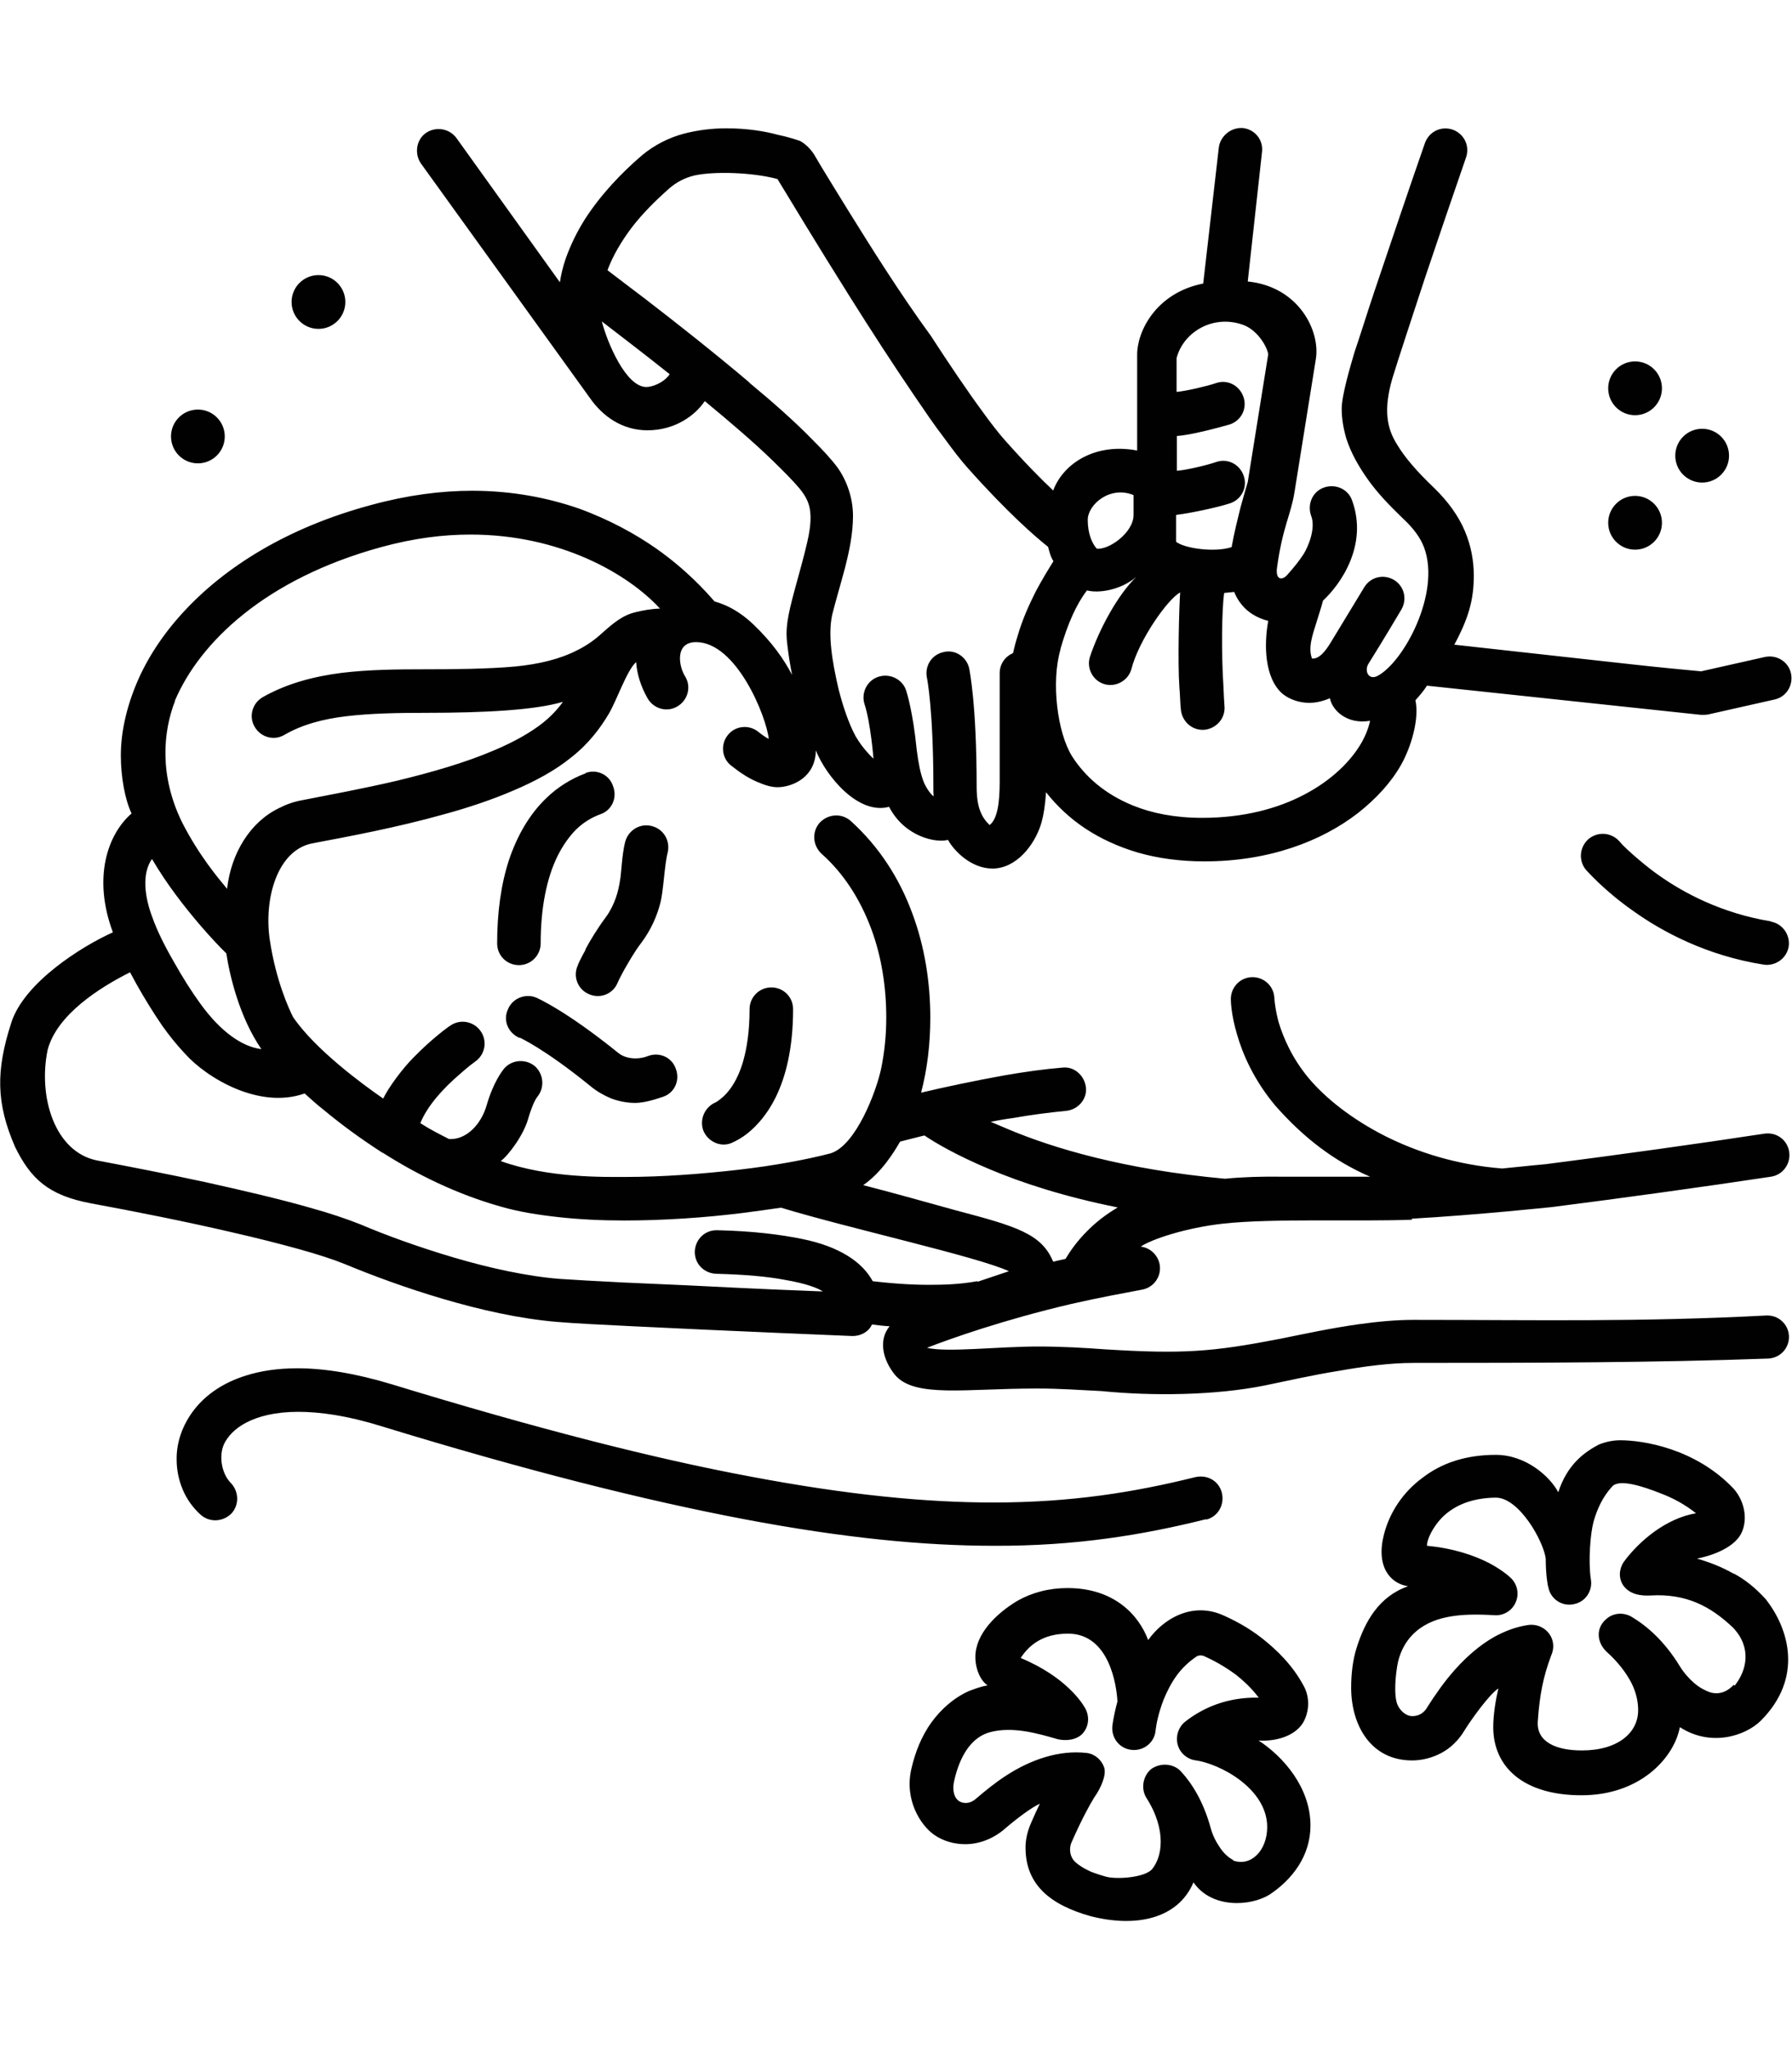 <?xml version="1.0" encoding="UTF-8"?>
<svg id="Layer_1" xmlns="http://www.w3.org/2000/svg" version="1.1" viewBox="0 0 70 80">
  <!-- Generator: Adobe Illustrator 29.1.0, SVG Export Plug-In . SVG Version: 2.1.0 Build 142)  -->
  <defs>
    <style>
      .st0 {
        fill: #010101;
      }
    </style>
  </defs>
  <path class="st0" d="M22.88,30.19c-.57.21-1.11.55-1.54.97-.66.63-1.14,1.47-1.46,2.42-.31.95-.46,2.05-.46,3.25,0,.48.38.85.85.85s.85-.38.85-.85c0-1.4.24-2.56.66-3.41.21-.42.46-.77.73-1.04.28-.27.59-.46.94-.59.45-.15.67-.64.5-1.09-.14-.45-.63-.69-1.08-.52ZM47.11,59.33c.46-.11.73-.57.62-1.04s-.57-.73-1.04-.62c-2.38.59-4.83.99-7.9.99-2.61,0-5.65-.29-9.46-1.01-3.81-.71-8.38-1.88-14.01-3.6-1.42-.43-2.65-.63-3.7-.63-.76,0-1.43.1-2,.28-.88.27-1.57.74-2.03,1.33s-.7,1.28-.69,1.95c0,.41.08.8.24,1.18.15.36.39.7.7.98.35.31.88.28,1.21-.06.31-.35.28-.88-.06-1.21-.33-.36-.45-1.02-.24-1.49.14-.29.41-.6.87-.84s1.12-.42,2.03-.42c.85,0,1.92.15,3.21.55,5.68,1.74,10.3,2.9,14.2,3.64s7.05,1.04,9.78,1.04c3.18.01,5.8-.42,8.28-1.04ZM20.3,40.51s.95.42,2.76,1.89c.24.2.5.35.8.48.29.11.62.18.95.18s.74-.12,1.09-.24c.45-.15.67-.64.5-1.09-.15-.45-.64-.67-1.09-.5-.41.16-.89.11-1.18-.14-2.05-1.65-3.1-2.1-3.18-2.14-.43-.18-.94.03-1.11.46-.2.43.01.92.45,1.11ZM22.88,37.07c-.2.35-.31.6-.31.62-.2.43,0,.94.43,1.12.43.2.94,0,1.12-.43,0-.01.1-.22.27-.53.17-.29.39-.69.66-1.04.39-.52.62-1.07.74-1.54.13-.48.16-1.47.29-1.98.11-.46-.15-.92-.62-1.04s-.92.17-1.04.62c-.13.51-.15,1.26-.2,1.5-.03.2-.08.45-.17.7s-.21.5-.38.73c-.34.46-.62.92-.81,1.28ZM49.14,67.95c.66.05,1.4-.15,1.74-.66.14-.22.22-.5.22-.78,0-.24-.06-.49-.18-.7-.43-.8-1.04-1.39-1.61-1.84s-1.15-.74-1.56-.92c-1.19-.51-2.3.14-2.9.98-.36-.96-1.31-2.03-3.15-2.03-.73,0-1.4.18-1.96.5-.82.49-1.64,1.29-1.64,2.19,0,.47.2.93.48,1.11-.25.04-.49.13-.73.22-.6.27-1.09.71-1.47,1.23-.38.53-.63,1.15-.78,1.81-.28,1.2.35,2.2.9,2.58.35.24.77.36,1.21.36.53,0,1.09-.21,1.54-.6s1.05-.84,1.37-.98c-.11.22-.22.46-.34.74-.15.34-.23.69-.22,1.02.02,1.41.97,2.19,2.54,2.63,1.75.45,3.41.12,4.02-1.32.71,1.03,2.22.94,2.97.48.9-.6,1.6-1.52,1.6-2.7,0-1.48-1.06-2.69-2.03-3.32ZM48.18,72.62c-.15-.07-.34-.22-.5-.45s-.31-.5-.39-.81c-.28-1.02-.73-1.74-1.16-2.2-.22-.25-.7-.39-1.14-.11-.32.24-.45.75-.21,1.14.41.64.56,1.23.56,1.71s-.14.83-.34,1.08c-.3.33-1.39.4-1.79.29-.22-.06-.43-.13-.63-.21-.28-.13-.52-.29-.64-.43-.16-.2-.18-.49-.08-.71.39-.88.69-1.43.88-1.74.26-.36.49-.88.39-1.18-.1-.29-.36-.52-.67-.56-1.1-.13-2.21.27-3.14.87-.45.29-.85.62-1.19.91-.15.13-.28.17-.41.17-.4,0-.55-.4-.45-.85.21-.95.66-1.73,1.43-1.92.87-.22,1.82.05,2.61.28.34.08.75.03.98-.22.24-.27.28-.64.11-.97-.04-.07-.21-.38-.62-.77-.39-.38-1.02-.84-1.91-1.21.31-.47.83-.95,1.85-.95,1.62,0,1.9,2.04,1.93,2.65-.15.55-.2.94-.2.97-.04.46.29.88.77.92.46.04.88-.29.92-.76.03-.25.11-.68.32-1.22.13-.31.29-.63.5-.92s.48-.55.8-.76c.08-.04.2-.04.28,0,.32.14.77.38,1.22.71.32.25.64.55.91.91-1.23-.03-2.2.4-2.89.95-.25.21-.36.55-.28.87.08.32.34.56.66.62.97.12,2.84,1.1,2.84,2.61,0,.93-.65,1.57-1.35,1.3ZM55.14,47.58c2.63-.15,5.42-.45,5.44-.45h.01c2.68-.34,6.01-.8,8.59-1.19.46-.07.78-.5.71-.97s-.5-.78-.97-.71c-2.55.39-5.87.85-8.53,1.19,0,0-.97.09-1.71.17-1.77-.14-3.31-.63-4.6-1.28-1.29-.66-2.31-1.47-2.97-2.26-.64-.77-.98-1.57-1.16-2.16,0,0-.13-.45-.17-.94-.01-.48-.41-.84-.87-.83-.48.01-.84.41-.83.87,0,.06.01.59.24,1.36.22.77.66,1.79,1.5,2.79,1.12,1.27,2.31,2.17,3.7,2.77h-3.46c-.78-.01-1.5.01-2.21.08-3.94-.36-6.7-1.19-8.46-1.93-.25-.1-.48-.21-.69-.29.28-.06.57-.11.87-.15.73-.13,1.46-.22,2.07-.28.46-.04.83-.45.78-.91s-.45-.83-.91-.78c-.73.06-1.51.17-2.31.31-1.16.21-2.34.46-3.22.67.24-.91.36-1.89.36-2.93,0-1.35-.21-2.76-.71-4.09-.49-1.33-1.28-2.58-2.4-3.59-.35-.31-.88-.28-1.21.07-.31.35-.28.88.07,1.21.88.78,1.51,1.79,1.93,2.9s.6,2.33.6,3.49c0,.7-.07,1.37-.2,2-.19.9-.99,3.01-1.98,3.31-.92.24-2.2.48-3.6.64s-2.94.28-4.4.28c-.82,0-3.02.05-4.88-.62.29-.21.9-1.01,1.08-1.68.06-.21.21-.65.35-.83.29-.35.25-.87-.08-1.18-.35-.31-.9-.28-1.21.07-.08.1-.42.52-.69,1.44-.21.74-.79,1.36-1.47,1.32-.39-.2-.77-.39-1.12-.62.27-.67.88-1.35,1.56-1.93,0,0,.31-.28.59-.48.38-.27.48-.8.2-1.19-.27-.38-.8-.48-1.19-.2-.03.01-.71.5-1.42,1.23-.46.46-1.01,1.22-1.19,1.61-.83-.57-2.67-1.93-3.52-3.18-.14-.27-.67-1.4-.91-3.01s.29-3.49,1.64-3.77c1.43-.27,3.32-.62,5.17-1.14.92-.25,1.85-.56,2.69-.92.85-.36,1.64-.78,2.3-1.32.67-.53,1.12-1.14,1.44-1.68s.71-1.71,1.07-2.02c.03.46.18.95.45,1.42.24.41.76.55,1.16.31.41-.24.55-.76.31-1.16-.26-.4-.42-1.35.42-1.35,1.58,0,2.75,2.91,2.84,3.78-.13-.07-.25-.15-.41-.28-.36-.29-.9-.24-1.19.13-.29.36-.24.9.13,1.19.34.27.66.48.98.62s.63.25.94.22c.5-.04,1.37-.38,1.39-1.43.39.98,1.64,2.53,2.86,2.2.61,1.18,1.85,1.42,2.3,1.29.23.42.9,1.12,1.74,1.12.92,0,1.63-.9,1.89-1.72.11-.36.17-.78.2-1.26.42.53.92,1.01,1.54,1.42.59.39,1.28.71,2.06.94.77.22,1.64.34,2.59.34,2.51,0,4.57-.78,6-1.89.71-.56,1.29-1.19,1.68-1.88s.72-1.79.56-2.52c.18-.2.34-.39.45-.57l10.71,1.14c.08,0,.17,0,.25-.01l2.62-.59c.46-.1.74-.56.64-1.02-.1-.46-.56-.74-1.02-.64l-2.49.56c-.64-.06-1.6-.15-2.68-.27l-6.96-.77c.58-1.08.76-1.79.76-2.7,0-.56-.1-1.15-.35-1.74s-.66-1.16-1.22-1.7c-.63-.6-1.12-1.16-1.43-1.68-.39-.62-.54-1.34-.18-2.58.28-.91.76-2.35,1.28-3.94.53-1.57,1.11-3.28,1.6-4.69.15-.45-.08-.92-.53-1.08-.45-.15-.92.08-1.08.53-.6,1.72-1.33,3.88-1.95,5.72-.31.92-.57,1.77-.8,2.44-.17.58-.5,1.69-.5,2.21,0,.39.07.78.18,1.16.18.56.48,1.09.85,1.61s.84,1.01,1.36,1.51c.42.39.69.76.83,1.14.66,1.78-.81,4.5-1.84,5.02-.33.15-.49-.19-.35-.46.59-.94,1.3-2.14,1.3-2.14.24-.41.11-.92-.29-1.16-.41-.24-.92-.11-1.16.29l-1.33,2.19c-.17.27-.42.62-.71.59-.16-.42.02-.92.18-1.43.07-.24.17-.52.25-.83.67-.62,1.77-2.15,1.14-3.9-.15-.45-.64-.67-1.09-.52-.45.15-.67.64-.52,1.09.21.51-.13,1.26-.28,1.5-.16.25-.38.53-.66.84-.2.21-.44.17-.39-.27.22-1.63.55-2.09.69-3l.83-5.17c.18-1.1-.67-2.83-2.66-3.03l.56-5.08c.04-.46-.28-.85-.74-.91-.46-.04-.89.3-.95.76l-.61,5.31c-1.87.37-2.59,1.9-2.58,2.79v3.73c-1.62-.31-2.88.49-3.28,1.56-.49-.46-1.14-1.12-1.91-1.99-.22-.25-.52-.63-.85-1.09-.59-.8-1.3-1.85-2.02-2.96-1.22-1.67-2.35-3.48-3.22-4.88-.43-.7-.8-1.29-1.05-1.71-.13-.21-.22-.38-.29-.49-.21-.33-.5-.51-.56-.53-.03-.01-.35-.13-.87-.24-.5-.14-1.22-.25-1.99-.25-.53,0-1.09.06-1.67.21-.56.15-1.14.43-1.64.85-.78.67-1.58,1.5-2.21,2.47-.31.49-.57,1.01-.77,1.58-.1.29-.17.59-.22.9l-4.04-5.63c-.28-.38-.81-.46-1.19-.2s-.46.81-.2,1.19l6.59,9.14c.51.74,1.28,1.28,2.26,1.28,1.1,0,1.88-.6,2.24-1.14.97.8,1.92,1.61,2.66,2.33.42.41.78.77,1.04,1.08.26.32.42.61.43,1.07.01.31-.04.66-.13,1.04-.13.57-.31,1.19-.48,1.82-.3,1.11-.38,1.57-.29,2.21.04.35.1.73.18,1.14-.32-.62-.8-1.29-1.49-1.95-.35-.34-.73-.6-1.12-.77-.14-.06-.28-.11-.42-.15-.34-.39-1.08-1.22-2.27-2.06-.8-.56-1.81-1.12-3.01-1.56-1.21-.42-2.61-.7-4.19-.7-1.21,0-2.52.17-3.92.55-3.29.88-5.73,2.42-7.36,4.19-.81.88-1.42,1.82-1.82,2.77s-.62,1.92-.62,2.83c0,.82.16,1.72.42,2.26-.93.8-1.53,2.5-.73,4.64-1.21.54-3.47,1.96-3.97,3.53-.6,1.86-.6,3.13.15,4.85.61,1.24,1.3,1.89,2.96,2.2,1.68.31,3.71.71,5.55,1.14.92.21,1.79.43,2.55.64.76.21,1.4.42,1.84.6,1.01.42,2.35.92,3.81,1.35s3.01.78,4.47.9c.7.06,1.75.11,2.96.17,3.62.18,8.55.38,8.55.38.37.01.68-.2.78-.45.24.03.48.06.69.07-.44.53-.28,1.3.22,1.91.78.89,2.72.52,5.55.52.88,0,1.68.06,2.51.1,1.99.2,4.45.17,6.38-.22.88-.18,1.88-.41,2.89-.57,1.01-.18,2.02-.31,2.91-.31,4.82,0,9.5-.01,13.87-.17.48-.03.83-.43.8-.9-.03-.45-.42-.81-.9-.78-5,.26-8.91.17-13.76.17-.7,0-1.43.07-2.14.17-1.08.15-2.14.38-3.08.57-2.64.51-3.78.6-6.84.41-.83-.06-1.67-.11-2.62-.11-1.55,0-3.55.24-4.33.05.9-.35,2.98-1.09,5.63-1.71,1.09-.25,2.09-.43,2.77-.56.46-.08.77-.52.69-.98-.07-.38-.38-.66-.74-.7.42-.29,1.78-.74,3.24-.9,1.99-.21,5.13-.07,7.36-.15ZM45.96,20.1c.51-.06,1.57-.28,2.09-.45.45-.15.69-.63.53-1.08s-.63-.69-1.08-.53c-.41.14-1.21.32-1.53.34v-1.36c.48-.02,1.55-.3,2.07-.45.45-.15.69-.63.53-1.08s-.63-.69-1.08-.53c-.32.11-1.16.31-1.53.34v-1.32c.27-1.03,1.44-1.71,2.59-1.3.55.19.94.83.99,1.15l-.8,4.99c-.04.14-.15.5-.28.98-.11.45-.25.99-.35,1.56-.65.22-1.86.05-2.17-.21v-1.04h0ZM44.28,19.33v.77c0,.7-.97,1.38-1.44,1.32-.17-.19-.35-.57-.35-1.12,0-.61.88-1.35,1.79-.97ZM41.42,25.35c.29-1.02.64-1.78,1.04-2.3.44.12,1.31,0,1.93-.53-.72.69-1.46,2.05-1.82,3.14-.13.45.13.92.57,1.05s.92-.13,1.05-.57c.29-1.15,1.43-2.76,1.91-3.01-.04.56-.1,2.74-.03,3.7.03.34.03.64.06.9.06.46.46.81.94.76.46-.06.81-.46.76-.94-.01-.18-.03-.45-.04-.76-.08-1.21-.07-2.97.03-3.64.13-.01.25-.03.39-.04.15.38.42.69.73.88.18.11.39.2.6.25-.17.93-.15,2.22.55,2.84.29.24.69.36,1.05.36.28,0,.55-.07.81-.18.08.45.65,1.04,1.57.88-.06.27-.17.57-.35.88-.41.7-1.15,1.44-2.2,1.99-1.05.56-2.4.92-4.01.92-1.07,0-1.96-.18-2.7-.48-1.11-.45-1.88-1.14-2.38-1.92-.58-.92-.83-2.92-.45-4.19ZM25.25,15.11c-.81,0-1.54-1.77-1.74-2.56.71.55,1.65,1.26,2.65,2.06-.23.34-.69.5-.91.5ZM29.27,14.93c-1.37-1.16-2.87-2.34-4.04-3.24-.63-.48-1.15-.87-1.5-1.14.21-.57.55-1.14.95-1.67.43-.56.95-1.07,1.47-1.53.28-.24.6-.41.98-.5.78-.17,2.28-.12,3.24.14.42.69,1.54,2.55,2.83,4.6.81,1.29,1.7,2.66,2.51,3.85.41.6.78,1.15,1.15,1.63.35.48.67.9.95,1.21,1.56,1.75,2.65,2.69,3.13,3.07.04.15.1.4.21.56-.18.29-.43.69-.69,1.18-.25.5-.52,1.08-.71,1.74-.07.22-.13.45-.18.67-.31.13-.52.43-.52.78v4.23c0,.81-.08,1.45-.39,1.7,0,0-.24-.2-.36-.52-.1-.24-.15-.57-.15-.97,0-3.25-.28-4.55-.29-4.62-.1-.46-.56-.76-1.01-.64-.46.1-.74.55-.64,1.01,0,0,.25,1.21.25,4.26,0,.13,0,.24.01.36-.1-.06-.31-.34-.41-.62s-.18-.63-.25-1.19c-.15-1.51-.39-2.24-.41-2.31-.14-.45-.63-.69-1.08-.55s-.69.63-.55,1.07c.24.73.35,2.13.35,2.13,0,0-.41-.37-.7-.88-.27-.5-.49-1.16-.66-1.82-.25-1.07-.43-2.13-.25-2.93.13-.52.32-1.15.49-1.79.17-.66.32-1.35.32-2.06s-.25-1.39-.6-1.88c-.25-.34-.59-.7-.98-1.09-.67-.69-1.54-1.46-2.47-2.23ZM6.83,27.36c.97-2.28,3.53-4.76,8.06-6,1.28-.35,2.42-.49,3.49-.49,3.51,0,6.16,1.54,7.4,2.89-.35.01-.66.07-.95.14-.51.12-.87.42-1.37.87-.28.25-.59.46-.94.63-.67.34-1.48.53-2.38.62-1.07.1-2.52.11-3.52.11-1.09,0-2.2.01-3.28.14-1.08.14-2.13.41-3.08.95-.41.24-.55.76-.31,1.16.24.41.76.55,1.16.31.67-.39,1.49-.62,2.44-.73.94-.11,1.99-.13,3.07-.13,2.36,0,4.3-.11,5.37-.43-.2.28-.45.55-.77.81-.49.39-1.15.76-1.91,1.08-1.14.49-2.48.87-3.8,1.19-1.33.31-2.63.55-3.7.76-.34.06-.64.17-.91.31-1.11.53-1.87,1.74-2.03,3.15-.34-.41-1.09-1.29-1.75-2.58-.91-1.84-.75-3.56-.28-4.76ZM5.94,33.54c.59,1.01,1.29,1.89,1.86,2.56.43.5.81.9,1.04,1.12.13.86.51,2.49,1.37,3.74-.73-.09-1.57-.65-2.38-1.77-.35-.48-.69-1.02-1.04-1.64-.38-.66-.66-1.23-.84-1.74-.3-.79-.42-1.7-.01-2.28ZM38.17,50.02c-.43.08-.99.14-1.71.14-.64.01-1.44-.03-2.37-.14-.4-.74-1.28-1.35-2.76-1.65-.84-.17-1.92-.31-3.32-.34-.48-.01-.85.36-.87.83-.01.48.36.85.83.87,1.15.03,2.03.11,2.7.24.83.14,1.3.33,1.47.45-1.08-.04-2.77-.11-4.51-.2-1.14-.06-2.28-.1-3.29-.15s-1.89-.1-2.48-.14c-1.26-.1-2.73-.42-4.12-.83s-2.68-.88-3.64-1.29c-.55-.22-1.23-.45-2.03-.67-1.19-.34-2.62-.67-4.06-.99-1.44-.31-2.93-.6-4.2-.84-1.67-.32-2.33-2.48-1.95-4.32.36-1.37,2.02-2.43,3.22-3.03.08.15.17.31.25.46.32.57.66,1.12,1.01,1.63.27.38.56.74.87,1.07.86.97,2.92,2.2,4.69,1.57.22.2.46.42.73.63.66.55,1.43,1.12,2.3,1.68.01,0,.01.01.03.01,1.32.84,2.87,1.61,4.61,2.1.69.2,1.44.32,2.26.41s1.67.13,2.55.13c1.54,0,3.14-.11,4.6-.29.53-.07,1.05-.14,1.53-.21,2.62.8,7.67,1.91,8.9,2.48l-1.22.41ZM42.46,48.07c-.39.39-.66.78-.84,1.08-.15.03-.32.07-.48.11-.45-1.09-1.43-1.38-3.78-2-1.12-.31-2.47-.69-3.64-.99.7-.49,1.17-1.23,1.44-1.7.22-.06.56-.14.95-.24.43.29,1.26.78,2.55,1.32,1.23.52,2.9,1.07,5,1.49-.49.29-.9.62-1.21.94ZM67.72,61.44c-.49-.28-.98-.46-1.43-.59.75-.15,1.45-.48,1.71-.95.26-.47.21-1.22-.28-1.78-1.49-1.57-3.53-1.89-4.43-1.89-.28,0-.57.06-.84.17-.55.29-1.23.77-1.58,1.86-.32-.61-1.26-1.46-2.44-1.46s-2.12.32-2.87.9c-.76.56-1.28,1.35-1.5,2.21-.32,1.25.24,1.91.94,2.02-1.14.4-1.68,1.38-2,2.38-.16.5-.22,1.04-.22,1.58,0,1.47.77,2.84,2.38,2.84.39,0,.78-.1,1.14-.29s.67-.49.9-.87.97-1.42,1.33-1.65c-.1.42-.2,1.01-.2,1.51,0,1.55,1.17,2.66,3.45,2.66s3.61-1.45,3.84-2.66c1.2.78,2.54.35,3.15-.24,1.69-1.68,1.11-3.61.2-4.76-.38-.42-.8-.76-1.23-.99ZM67.72,65.78c-.2.22-.52.41-.92.29-.2-.07-.41-.18-.62-.36-.21-.18-.41-.41-.57-.67-.6-.98-1.29-1.57-1.88-1.92-.31-.18-.69-.15-.95.06-.46.36-.41.93-.03,1.3.46.41.77.83.97,1.21.2.39.27.76.27,1.08,0,.88-.79,1.57-2.2,1.57-1,0-1.78-.33-1.72-1.14.07-1.02.21-1.73.52-2.56.13-.28.11-.6-.07-.85s-.49-.39-.81-.35c-.49.07-.92.24-1.33.46-.6.34-1.11.8-1.54,1.28s-.78.99-1.08,1.46c-.12.22-.32.36-.59.36-.25,0-.47-.21-.57-.42-.17-.36-.09-1.22.01-1.7.11-.45.31-.79.56-1.05.74-.76,1.87-.85,3.2-.77.35.03.69-.17.83-.49.15-.32.08-.7-.17-.95-.06-.06-.34-.32-.87-.6-.55-.28-1.35-.57-2.42-.67,0-.32.36-.97.84-1.32.45-.34,1.05-.55,1.85-.56.91,0,1.86,1.69,1.95,2.38,0,.64.08,1.07.1,1.11.08.46.53.77.99.67.46-.08.76-.53.67-.99-.1-.69-.02-1.76.11-2.24.14-.49.36-.97.73-1.37.28-.3,1.2,0,1.88.27.48.18.95.43,1.39.78-1.14.19-2.2,1.05-2.83,1.91-.18.28-.2.63-.01.91.26.36.7.41,1.07.39,1.37-.08,2.33.41,3.22,1.26.73.77.54,1.66.06,2.26ZM29.28,39.41c0,.87-.11,1.53-.25,2.02-.22.76-.53,1.15-.76,1.37,0,0-.21.19-.32.24-.42.18-.63.66-.48,1.09.17.43.66.67,1.09.5.06-.03.24-.1.49-.27.36-.25.87-.74,1.26-1.54s.67-1.91.67-3.42c0-.48-.38-.85-.85-.85s-.85.38-.85.85ZM69.17,35.97c-1.89-.31-3.38-1.09-4.39-1.81-.41-.28-1.29-1.02-1.51-1.3-.31-.36-.84-.41-1.21-.11-.36.31-.41.84-.11,1.21.04.03.66.77,1.84,1.6,1.16.83,2.89,1.75,5.1,2.1.46.07.9-.24.98-.7.07-.46-.24-.9-.7-.98ZM66.49,18.84c.58,0,1.05-.47,1.05-1.05s-.47-1.05-1.05-1.05-1.05.47-1.05,1.05.47,1.05,1.05,1.05ZM63.87,21.46c.58,0,1.05-.47,1.05-1.05s-.47-1.05-1.05-1.05-1.05.47-1.05,1.05.47,1.05,1.05,1.05ZM63.87,16.21c.58,0,1.05-.47,1.05-1.05s-.47-1.05-1.05-1.05-1.05.47-1.05,1.05.47,1.05,1.05,1.05ZM12.44,12.84c.58,0,1.05-.47,1.05-1.05s-.47-1.05-1.05-1.05-1.05.47-1.05,1.05.47,1.05,1.05,1.05ZM7.73,18.09c.58,0,1.05-.47,1.05-1.05s-.47-1.05-1.05-1.05-1.05.47-1.05,1.05.47,1.05,1.05,1.05Z"/>
</svg>